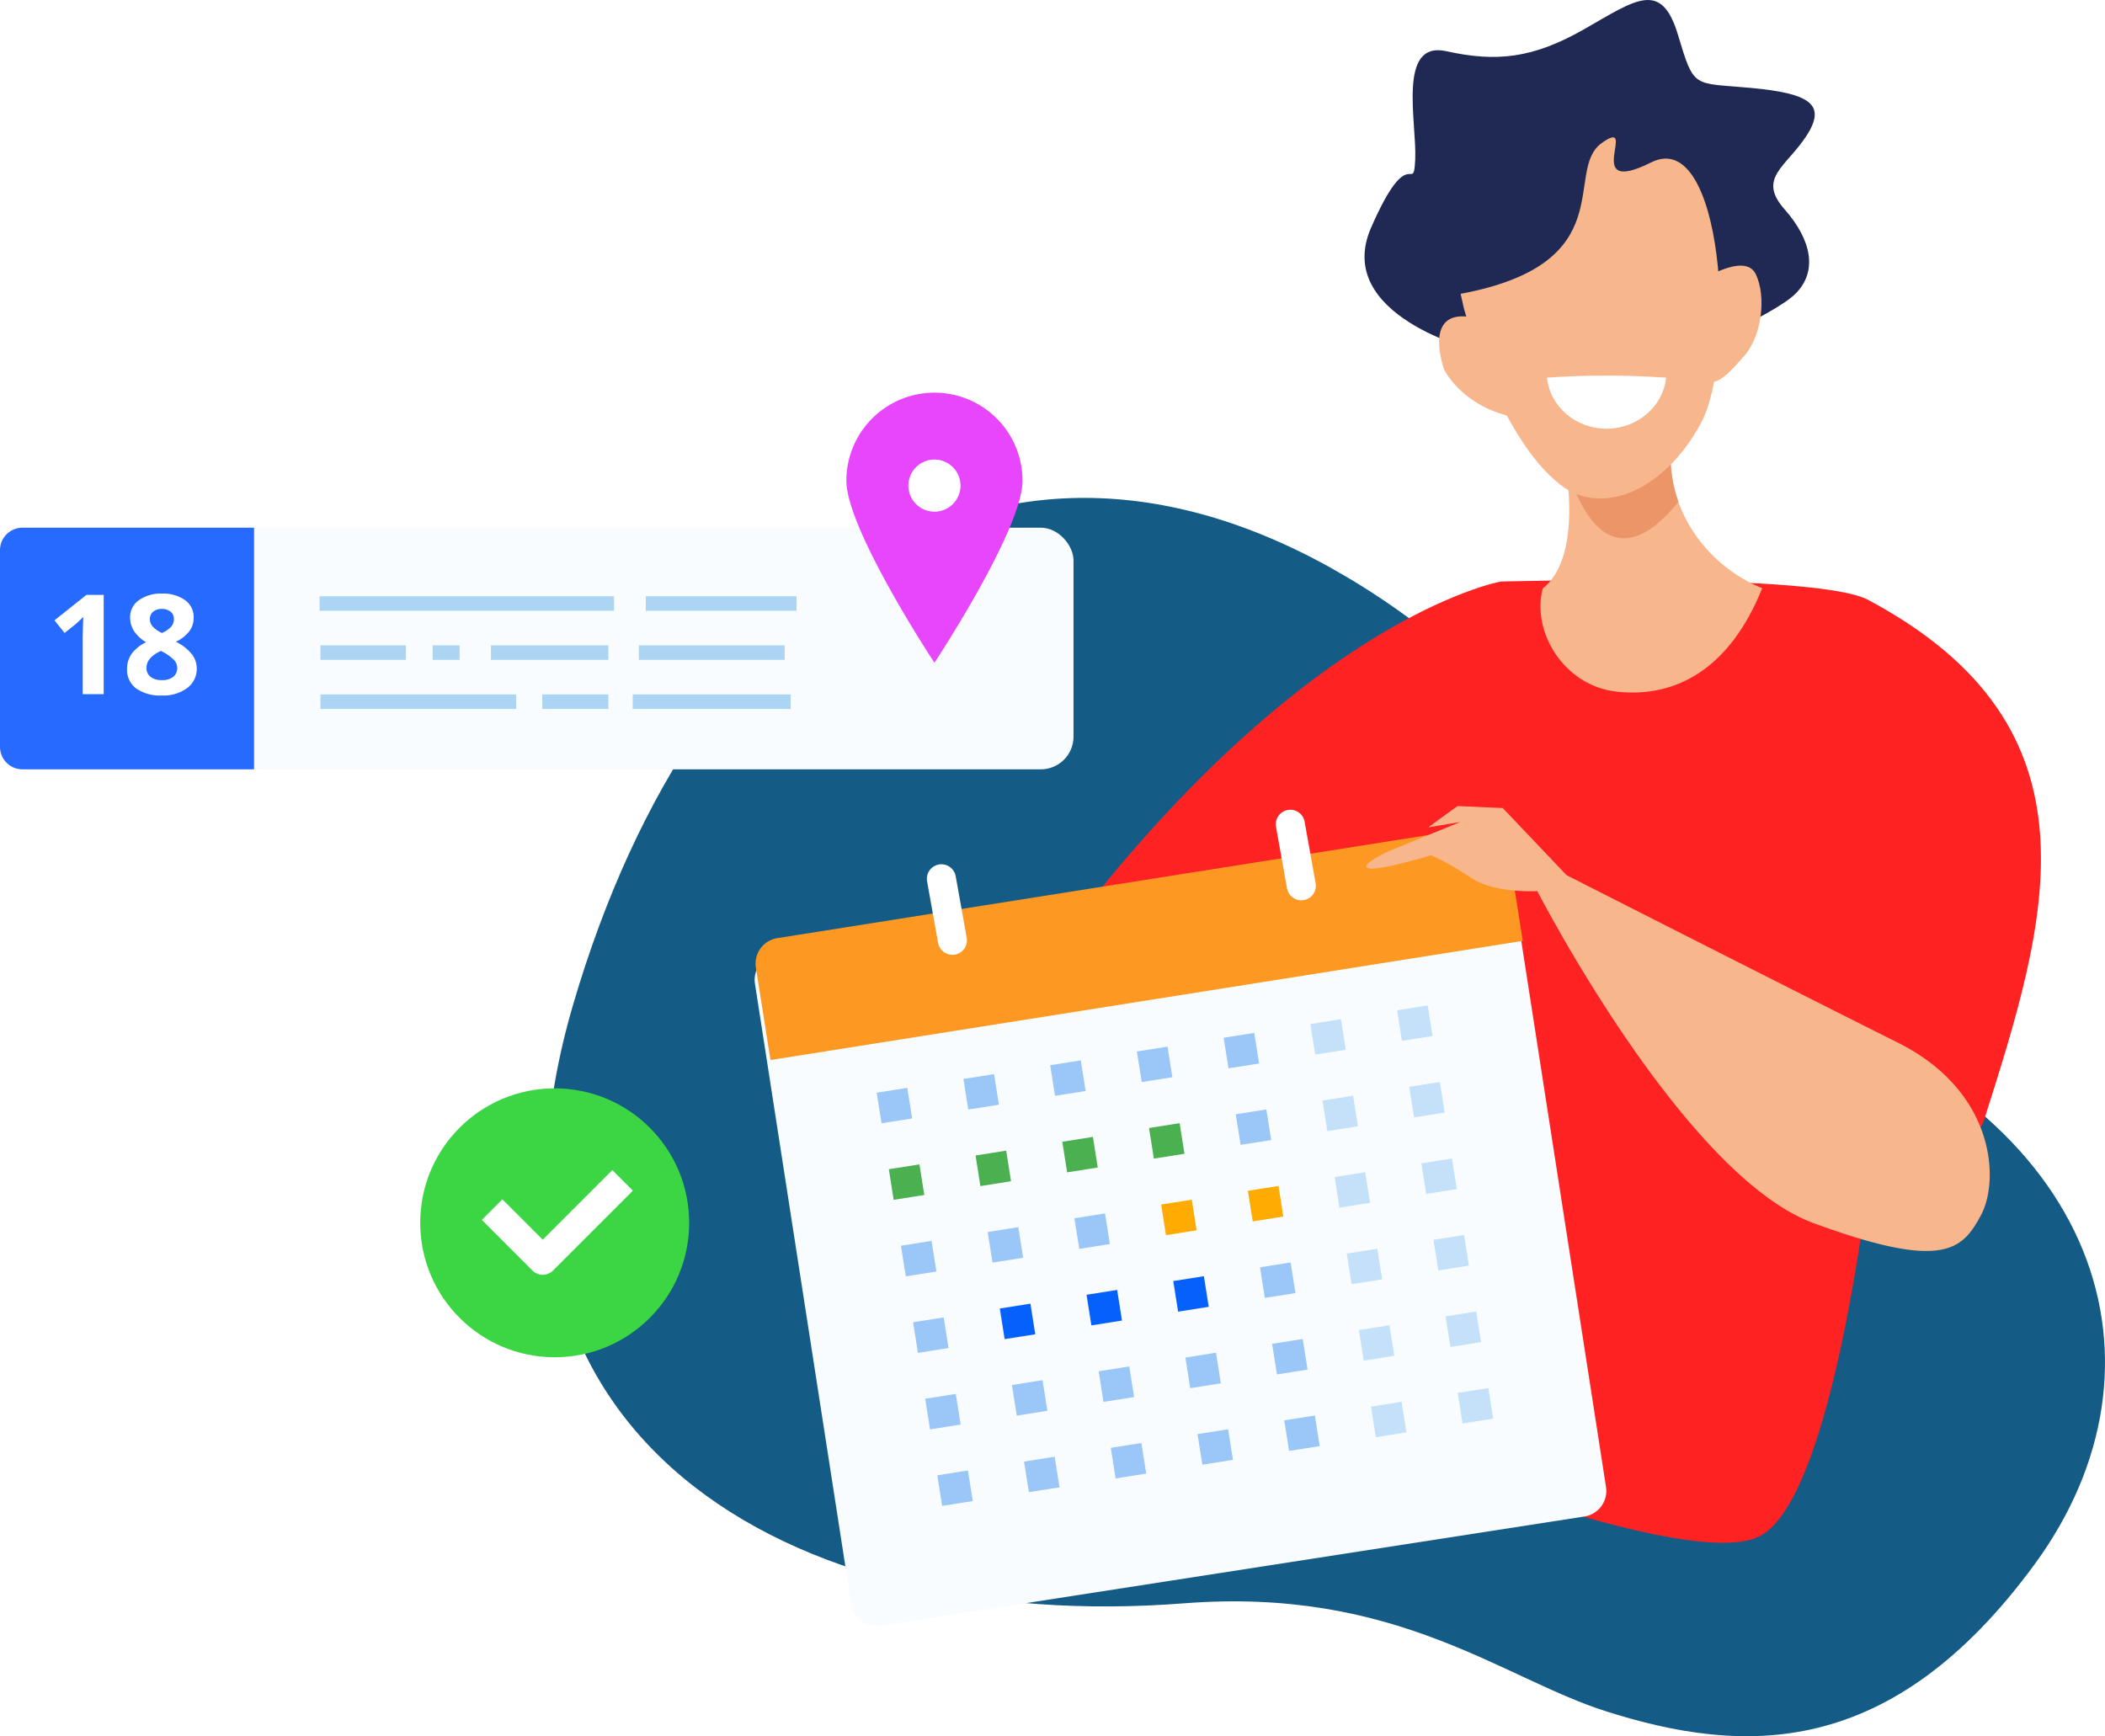 <svg xmlns="http://www.w3.org/2000/svg" xmlns:xlink="http://www.w3.org/1999/xlink" width="579.164" height="477.752" viewBox="0 0 579.164 477.752">
  <defs>
    <filter id="Path_5952" x="176.858" y="199.473" width="296.146" height="276.933" filterUnits="userSpaceOnUse">
      <feOffset dy="3" input="SourceAlpha"/>
      <feGaussianBlur stdDeviation="10" result="blur"/>
      <feFlood flood-color="#1f4c79" flood-opacity="0.133"/>
      <feComposite operator="in" in2="blur"/>
      <feComposite in="SourceGraphic"/>
    </filter>
  </defs>
  <g id="Illustration-2" transform="translate(-28.441 -77.279)">
    <path id="Path_5971" data-name="Path 5971" d="M376.429,409.542c-28.456-9.068-57.722-34.2-115.943-29.667C151.569,388.341,57.535,333.921,92.4,215.07S213.134,39.92,309.323,99.947c70.616,44.068,67.106,99.186,115.008,115.066,89.187,29.569,109.931,99.691,70.279,153.96s-80.347,52.628-118.181,40.57" transform="translate(93.746 138.587)" fill="#145b86"/>
    <g id="Group_403" data-name="Group 403" transform="translate(235.3 77.279)">
      <g id="Group_413" data-name="Group 413" transform="translate(0 0)">
        <path id="Path_5853" data-name="Path 5853" d="M287.107,252.4c8.372,24.239-20.6,88.374-11.159,117.549,0,0,105.021,44.966,126.346,33.31s31.066-108.834,31.066-108.834,27.932,2.313,30.259-5c17.65-55.473,34.46-108.4-31.731-143.7-14.1-7.523-101.074-5.034-101.074-5.034S273.66,150.738,204.18,246.909c-2.314,3.2,73.259-22.513,82.927,5.489" transform="translate(-124.769 19.339)" fill="#f22"/>
        <path id="Path_5854" data-name="Path 5854" d="M345.872,176.434c16.392,1.889,31.275-6.211,40.211-28.439-12.5-5.049-24.688-17.7-25.205-35.3-.759-25.777-29.57-2.275-29.57-2.275s6.371,28.191-5.606,37.648c-3.152,11.979,5.918,26.723,20.171,28.369" transform="translate(-108.097 13.869)" fill="#f7b68b"/>
        <path id="Path_5855" data-name="Path 5855" d="M313.158,96.484s-39.427-9.6-28.809-33.868,11.623-8.588,12.13-18.7-5.057-32.857,8.592-29.824,23.757,2.023,37.913-6.066,21.229-13.647,25.778,1.517,4.048,13.144,20.217,14.66,20.728,4.549,15.167,13.141S390.5,48.969,398.083,57.564s9.1,17.185,3.038,23.249S368,98.256,368,98.256Z" transform="translate(-113.962 0)" fill="#202954"/>
        <path id="Path_5856" data-name="Path 5856" d="M363.56,68.758s12.8-8.486,15.842-2.194,1.59,17.233-3.222,22.579-10.53,12.78-14.239.413,1.619-20.8,1.619-20.8" transform="translate(-103.196 8.855)" fill="#f7b68b"/>
        <path id="Path_5857" data-name="Path 5857" d="M301.976,91.175s-5.959-16.1,6.6-14.571c6.934.844,15.417,7.85,17.374,14.771s5.193,15.725-7.246,12.262-16.73-12.463-16.73-12.463" transform="translate(-111.476 10.545)" fill="#f7b68b"/>
        <path id="Path_5858" data-name="Path 5858" d="M362.269,124.223a37.926,37.926,0,0,1-2.147-11.53c-.759-25.777-29.569-2.275-29.569-2.275s8.263,42.691,31.716,13.8" transform="translate(-107.343 13.869)" fill="#ec9568"/>
        <path id="Path_5859" data-name="Path 5859" d="M306.561,80.281s9.677,35.412,26.54,48.527c11.372,8.848,28.56,1.772,38.674-16.932,9.9-18.316,6.062-81.634-13.654-71.779s-3.032-12.889-13.648-5.307,5.929,33.139-38.808,41.478" transform="translate(-110.65 4.578)" fill="#f7b68b"/>
        <g id="Group_415" data-name="Group 415" transform="translate(0 259.256) rotate(-9)">
          <g transform="matrix(0.99, 0.16, -0.16, 0.99, -163.75, -288.42)" filter="url(#Path_5952)">
            <path id="Path_5952-2" data-name="Path 5952" d="M209.56,179.343a7.1,7.1,0,0,1-7.1,7.1H7.105A7.1,7.1,0,0,1,0,179.343V7.105A7.107,7.107,0,0,1,7.105,0H202.458a7.1,7.1,0,0,1,7.1,7.105Z" transform="translate(206.86 259.26) rotate(-9)" fill="#f8fcff"/>
          </g>
          <path id="Path_5953" data-name="Path 5953" d="M0,32.834V7.105A7.107,7.107,0,0,1,7.105,0H202.458a7.1,7.1,0,0,1,7.1,7.105V32.834" transform="translate(0 0)" fill="#fd9822"/>
          <g id="Group_4351" data-name="Group 4351">
            <rect id="Rectangle_2263" data-name="Rectangle 2263" width="8.528" height="8.524" transform="translate(27.453 46.285)" fill="#9ac7f7"/>
            <rect id="Rectangle_2264" data-name="Rectangle 2264" width="8.529" height="8.524" transform="translate(51.614 46.285)" fill="#9ac7f7"/>
            <rect id="Rectangle_2265" data-name="Rectangle 2265" width="8.527" height="8.524" transform="translate(75.775 46.285)" fill="#9ac7f7"/>
            <rect id="Rectangle_2266" data-name="Rectangle 2266" width="8.53" height="8.524" transform="translate(99.934 46.285)" fill="#9ac7f7"/>
            <rect id="Rectangle_2267" data-name="Rectangle 2267" width="8.526" height="8.524" transform="translate(124.097 46.285)" fill="#9ac7f7"/>
            <rect id="Rectangle_2268" data-name="Rectangle 2268" width="8.527" height="8.524" transform="translate(148.256 46.285)" fill="#c5e1f9"/>
            <rect id="Rectangle_2269" data-name="Rectangle 2269" width="8.528" height="8.524" transform="translate(172.417 46.285)" fill="#c5e1f9"/>
            <rect id="Rectangle_2270" data-name="Rectangle 2270" width="8.528" height="8.524" transform="translate(27.453 67.606)" fill="#4bb050"/>
            <rect id="Rectangle_2271" data-name="Rectangle 2271" width="8.529" height="8.524" transform="translate(51.614 67.606)" fill="#4bb050"/>
            <rect id="Rectangle_2272" data-name="Rectangle 2272" width="8.527" height="8.524" transform="translate(75.775 67.606)" fill="#4bb050"/>
            <rect id="Rectangle_2273" data-name="Rectangle 2273" width="8.53" height="8.524" transform="translate(99.934 67.606)" fill="#4bb050"/>
            <rect id="Rectangle_2274" data-name="Rectangle 2274" width="8.526" height="8.524" transform="translate(124.097 67.606)" fill="#9ac7f7"/>
            <rect id="Rectangle_2275" data-name="Rectangle 2275" width="8.527" height="8.524" transform="translate(148.256 67.606)" fill="#c5e1f9"/>
            <rect id="Rectangle_2276" data-name="Rectangle 2276" width="8.528" height="8.524" transform="translate(172.417 67.606)" fill="#c5e1f9"/>
            <rect id="Rectangle_2277" data-name="Rectangle 2277" width="8.528" height="8.528" transform="translate(27.453 88.922)" fill="#9ac7f7"/>
            <rect id="Rectangle_2278" data-name="Rectangle 2278" width="8.529" height="8.528" transform="translate(51.614 88.922)" fill="#9ac7f7"/>
            <rect id="Rectangle_2279" data-name="Rectangle 2279" width="8.527" height="8.528" transform="translate(75.775 88.922)" fill="#9ac7f7"/>
            <rect id="Rectangle_2280" data-name="Rectangle 2280" width="8.53" height="8.528" transform="translate(99.934 88.922)" fill="#ffab01"/>
            <rect id="Rectangle_2281" data-name="Rectangle 2281" width="8.526" height="8.528" transform="translate(124.097 88.921)" fill="#ffab01"/>
            <rect id="Rectangle_2282" data-name="Rectangle 2282" width="8.527" height="8.528" transform="translate(148.256 88.921)" fill="#c5e1f9"/>
            <rect id="Rectangle_2283" data-name="Rectangle 2283" width="8.528" height="8.528" transform="translate(172.417 88.922)" fill="#c5e1f9"/>
            <rect id="Rectangle_2284" data-name="Rectangle 2284" width="8.528" height="8.528" transform="translate(27.453 110.24)" fill="#9ac7f7"/>
            <rect id="Rectangle_2285" data-name="Rectangle 2285" width="8.529" height="8.528" transform="translate(51.614 110.24)" fill="#0561fc"/>
            <rect id="Rectangle_2286" data-name="Rectangle 2286" width="8.527" height="8.528" transform="translate(75.775 110.24)" fill="#0561fc"/>
            <rect id="Rectangle_2287" data-name="Rectangle 2287" width="8.53" height="8.528" transform="translate(99.934 110.24)" fill="#0561fc"/>
            <rect id="Rectangle_2288" data-name="Rectangle 2288" width="8.526" height="8.528" transform="translate(124.097 110.24)" fill="#9ac7f7"/>
            <rect id="Rectangle_2289" data-name="Rectangle 2289" width="8.527" height="8.528" transform="translate(148.256 110.24)" fill="#c5e1f9"/>
            <rect id="Rectangle_2290" data-name="Rectangle 2290" width="8.528" height="8.528" transform="translate(172.417 110.24)" fill="#c5e1f9"/>
            <rect id="Rectangle_2291" data-name="Rectangle 2291" width="8.528" height="8.53" transform="translate(27.453 131.554)" fill="#9ac7f7"/>
            <rect id="Rectangle_2292" data-name="Rectangle 2292" width="8.529" height="8.53" transform="translate(51.614 131.554)" fill="#9ac7f7"/>
            <rect id="Rectangle_2293" data-name="Rectangle 2293" width="8.527" height="8.53" transform="translate(75.775 131.554)" fill="#9ac7f7"/>
            <rect id="Rectangle_2294" data-name="Rectangle 2294" width="8.53" height="8.53" transform="translate(99.934 131.554)" fill="#9ac7f7"/>
            <rect id="Rectangle_2295" data-name="Rectangle 2295" width="8.526" height="8.53" transform="translate(124.097 131.554)" fill="#9ac7f7"/>
            <rect id="Rectangle_2296" data-name="Rectangle 2296" width="8.527" height="8.53" transform="translate(148.256 131.554)" fill="#c5e1f9"/>
            <rect id="Rectangle_2297" data-name="Rectangle 2297" width="8.528" height="8.53" transform="translate(172.417 131.554)" fill="#c5e1f9"/>
            <rect id="Rectangle_2298" data-name="Rectangle 2298" width="8.528" height="8.524" transform="translate(27.453 152.878)" fill="#9ac7f7"/>
            <rect id="Rectangle_2299" data-name="Rectangle 2299" width="8.529" height="8.524" transform="translate(51.614 152.878)" fill="#9ac7f7"/>
            <rect id="Rectangle_2300" data-name="Rectangle 2300" width="8.527" height="8.524" transform="translate(75.775 152.879)" fill="#9ac7f7"/>
            <rect id="Rectangle_2301" data-name="Rectangle 2301" width="8.53" height="8.524" transform="translate(99.934 152.879)" fill="#9ac7f7"/>
            <rect id="Rectangle_2302" data-name="Rectangle 2302" width="8.526" height="8.524" transform="translate(124.097 152.879)" fill="#9ac7f7"/>
            <rect id="Rectangle_2303" data-name="Rectangle 2303" width="8.527" height="8.524" transform="translate(148.256 152.878)" fill="#c5e1f9"/>
            <rect id="Rectangle_2304" data-name="Rectangle 2304" width="8.528" height="8.524" transform="translate(172.417 152.879)" fill="#c5e1f9"/>
          </g>
        </g>
        <path id="Path_5912" data-name="Path 5912" d="M308.812,178.681l-19.736,8.039s-7.615,3.539-5.848,4.569c2.193,1.28,17.545-3.472,17.545-3.472a72.308,72.308,0,0,1,10.962,6.211c6.579,4.389,18.275,3.657,18.275,3.657s40.2,78.216,76.02,91.374,40.937,7.312,46.058-2.2,4.021-34.013-22.864-47.463c-34.138-17.064-91.173-46.1-91.173-46.1l-17.543-18.456-12.428-.548s-5.117,3.654-8.039,5.847" transform="translate(-113.903 47.512)" fill="#f7b68b"/>
        <path id="Path_5981" data-name="Path 5981" d="M12.659,7.232Q7.436,3.421,2.159,0C-2.008,6.865,0,16.121,6.974,21.221c6.845,4.99,16.028,4.227,21.357-1.5-4.93-4.271-10.15-8.459-15.672-12.49" transform="translate(217.064 105.217) rotate(-37)" fill="#fff"/>
      </g>
    </g>
    <g id="Group_417" data-name="Group 417" transform="translate(28.441 189.131)">
      <rect id="Rectangle_2306" data-name="Rectangle 2306" width="295.366" height="66.49" rx="9" transform="translate(0 33.355)" fill="#f8fcff"/>
      <path id="Path_5954" data-name="Path 5954" d="M69.9,0H6.186A6.186,6.186,0,0,0,0,6.185v54.12A6.186,6.186,0,0,0,6.186,66.49H69.9Z" transform="translate(0 33.355)" fill="#276aff"/>
      <line id="Line_111" data-name="Line 111" x2="81.019" transform="translate(87.927 54.22)" fill="none" stroke="#acd5f4" stroke-width="3.99"/>
      <line id="Line_112" data-name="Line 112" x2="41.484" transform="translate(177.674 54.22)" fill="none" stroke="#acd5f4" stroke-width="3.99"/>
      <line id="Line_113" data-name="Line 113" x2="32.313" transform="translate(135.076 67.723)" fill="none" stroke="#acd5f4" stroke-width="3.99"/>
      <line id="Line_114" data-name="Line 114" x2="18.186" transform="translate(149.202 81.232)" fill="none" stroke="#acd5f4" stroke-width="3.99"/>
      <line id="Line_115" data-name="Line 115" x2="7.417" transform="translate(119.043 67.723)" fill="none" stroke="#acd5f4" stroke-width="3.99"/>
      <line id="Line_116" data-name="Line 116" x2="23.515" transform="translate(88.163 67.723)" fill="none" stroke="#acd5f4" stroke-width="3.99"/>
      <line id="Line_117" data-name="Line 117" x2="53.859" transform="translate(88.163 81.232)" fill="none" stroke="#acd5f4" stroke-width="3.99"/>
      <line id="Line_118" data-name="Line 118" x2="40.13" transform="translate(175.766 67.723)" fill="none" stroke="#acd5f4" stroke-width="3.99"/>
      <line id="Line_119" data-name="Line 119" x2="43.438" transform="translate(174.089 81.232)" fill="none" stroke="#acd5f4" stroke-width="3.99"/>
      <path id="Path_5955" data-name="Path 5955" d="M13.548,27.321H7.774V11.511l.057-2.6.094-2.841q-1.439,1.439-2,1.888L2.785,10.484,0,7.008,8.8,0h4.747Z" transform="translate(14.985 51.837)" fill="#fff"/>
      <path id="Path_5956" data-name="Path 5956" d="M9.6,0A10.346,10.346,0,0,1,15.93,1.784a5.687,5.687,0,0,1,2.4,4.812,6.288,6.288,0,0,1-1.159,3.727,9.866,9.866,0,0,1-3.737,2.925,13.246,13.246,0,0,1,4.4,3.429,6.389,6.389,0,0,1,1.336,3.915A6.514,6.514,0,0,1,16.538,26,10.991,10.991,0,0,1,9.6,28.049a11.567,11.567,0,0,1-7.044-1.906A6.335,6.335,0,0,1,0,20.742a7.161,7.161,0,0,1,1.243-4.148,10.333,10.333,0,0,1,3.99-3.2A10.228,10.228,0,0,1,1.869,10.24,6.926,6.926,0,0,1,.841,6.559,5.653,5.653,0,0,1,3.271,1.812,10.325,10.325,0,0,1,9.6,0M5.345,20.406a3.028,3.028,0,0,0,1.121,2.5,4.776,4.776,0,0,0,3.065.9,4.792,4.792,0,0,0,3.214-.925,3.071,3.071,0,0,0,1.065-2.439A3.338,3.338,0,0,0,12.754,18.1a13.583,13.583,0,0,0-3.429-2.326q-3.98,1.832-3.98,4.634M9.568,4.223a3.594,3.594,0,0,0-2.382.757,2.505,2.505,0,0,0-.906,2.028A3.1,3.1,0,0,0,7,9.017,7.9,7.9,0,0,0,9.6,10.838a7.3,7.3,0,0,0,2.561-1.756,3.2,3.2,0,0,0,.729-2.074,2.468,2.468,0,0,0-.935-2.037,3.708,3.708,0,0,0-2.392-.748" transform="translate(34.957 51.483)" fill="#fff"/>
      <path id="Path_5959" data-name="Path 5959" d="M24.233,0A24.235,24.235,0,0,0,0,24.232C0,37.624,24.233,74.318,24.233,74.318S48.467,37.624,48.467,24.232A24.234,24.234,0,0,0,24.233,0m0,32.751a7.171,7.171,0,1,1,7.174-7.172,7.166,7.166,0,0,1-7.174,7.172" transform="translate(232.867 -3.804)" fill="#e846fd"/>
    </g>
    <path id="Path_6010" data-name="Path 6010" d="M-2990.646,3028.263l3.032,16.922" transform="translate(3278.098 -2709.168)" fill="none" stroke="#fefffe" stroke-linecap="round" stroke-width="8"/>
    <path id="Path_6551" data-name="Path 6551" d="M-2990.646,3028.263l3.032,16.922" transform="translate(3374.098 -2724.168)" fill="none" stroke="#fefffe" stroke-linecap="round" stroke-width="8"/>
    <g id="Group_414" data-name="Group 414" transform="translate(59.746 -448.556)">
      <circle id="Ellipse_633" data-name="Ellipse 633" cx="37" cy="37" r="37" transform="translate(84.313 825.313)" fill="#3cd543"/>
      <path id="Path_6193" data-name="Path 6193" d="M507.716,838.763l11.1,11.1,19.149-19.149" transform="translate(-400.799 22.755)" fill="none" stroke="#fff" stroke-linecap="square" stroke-linejoin="round" stroke-width="8"/>
    </g>
  </g>
</svg>
